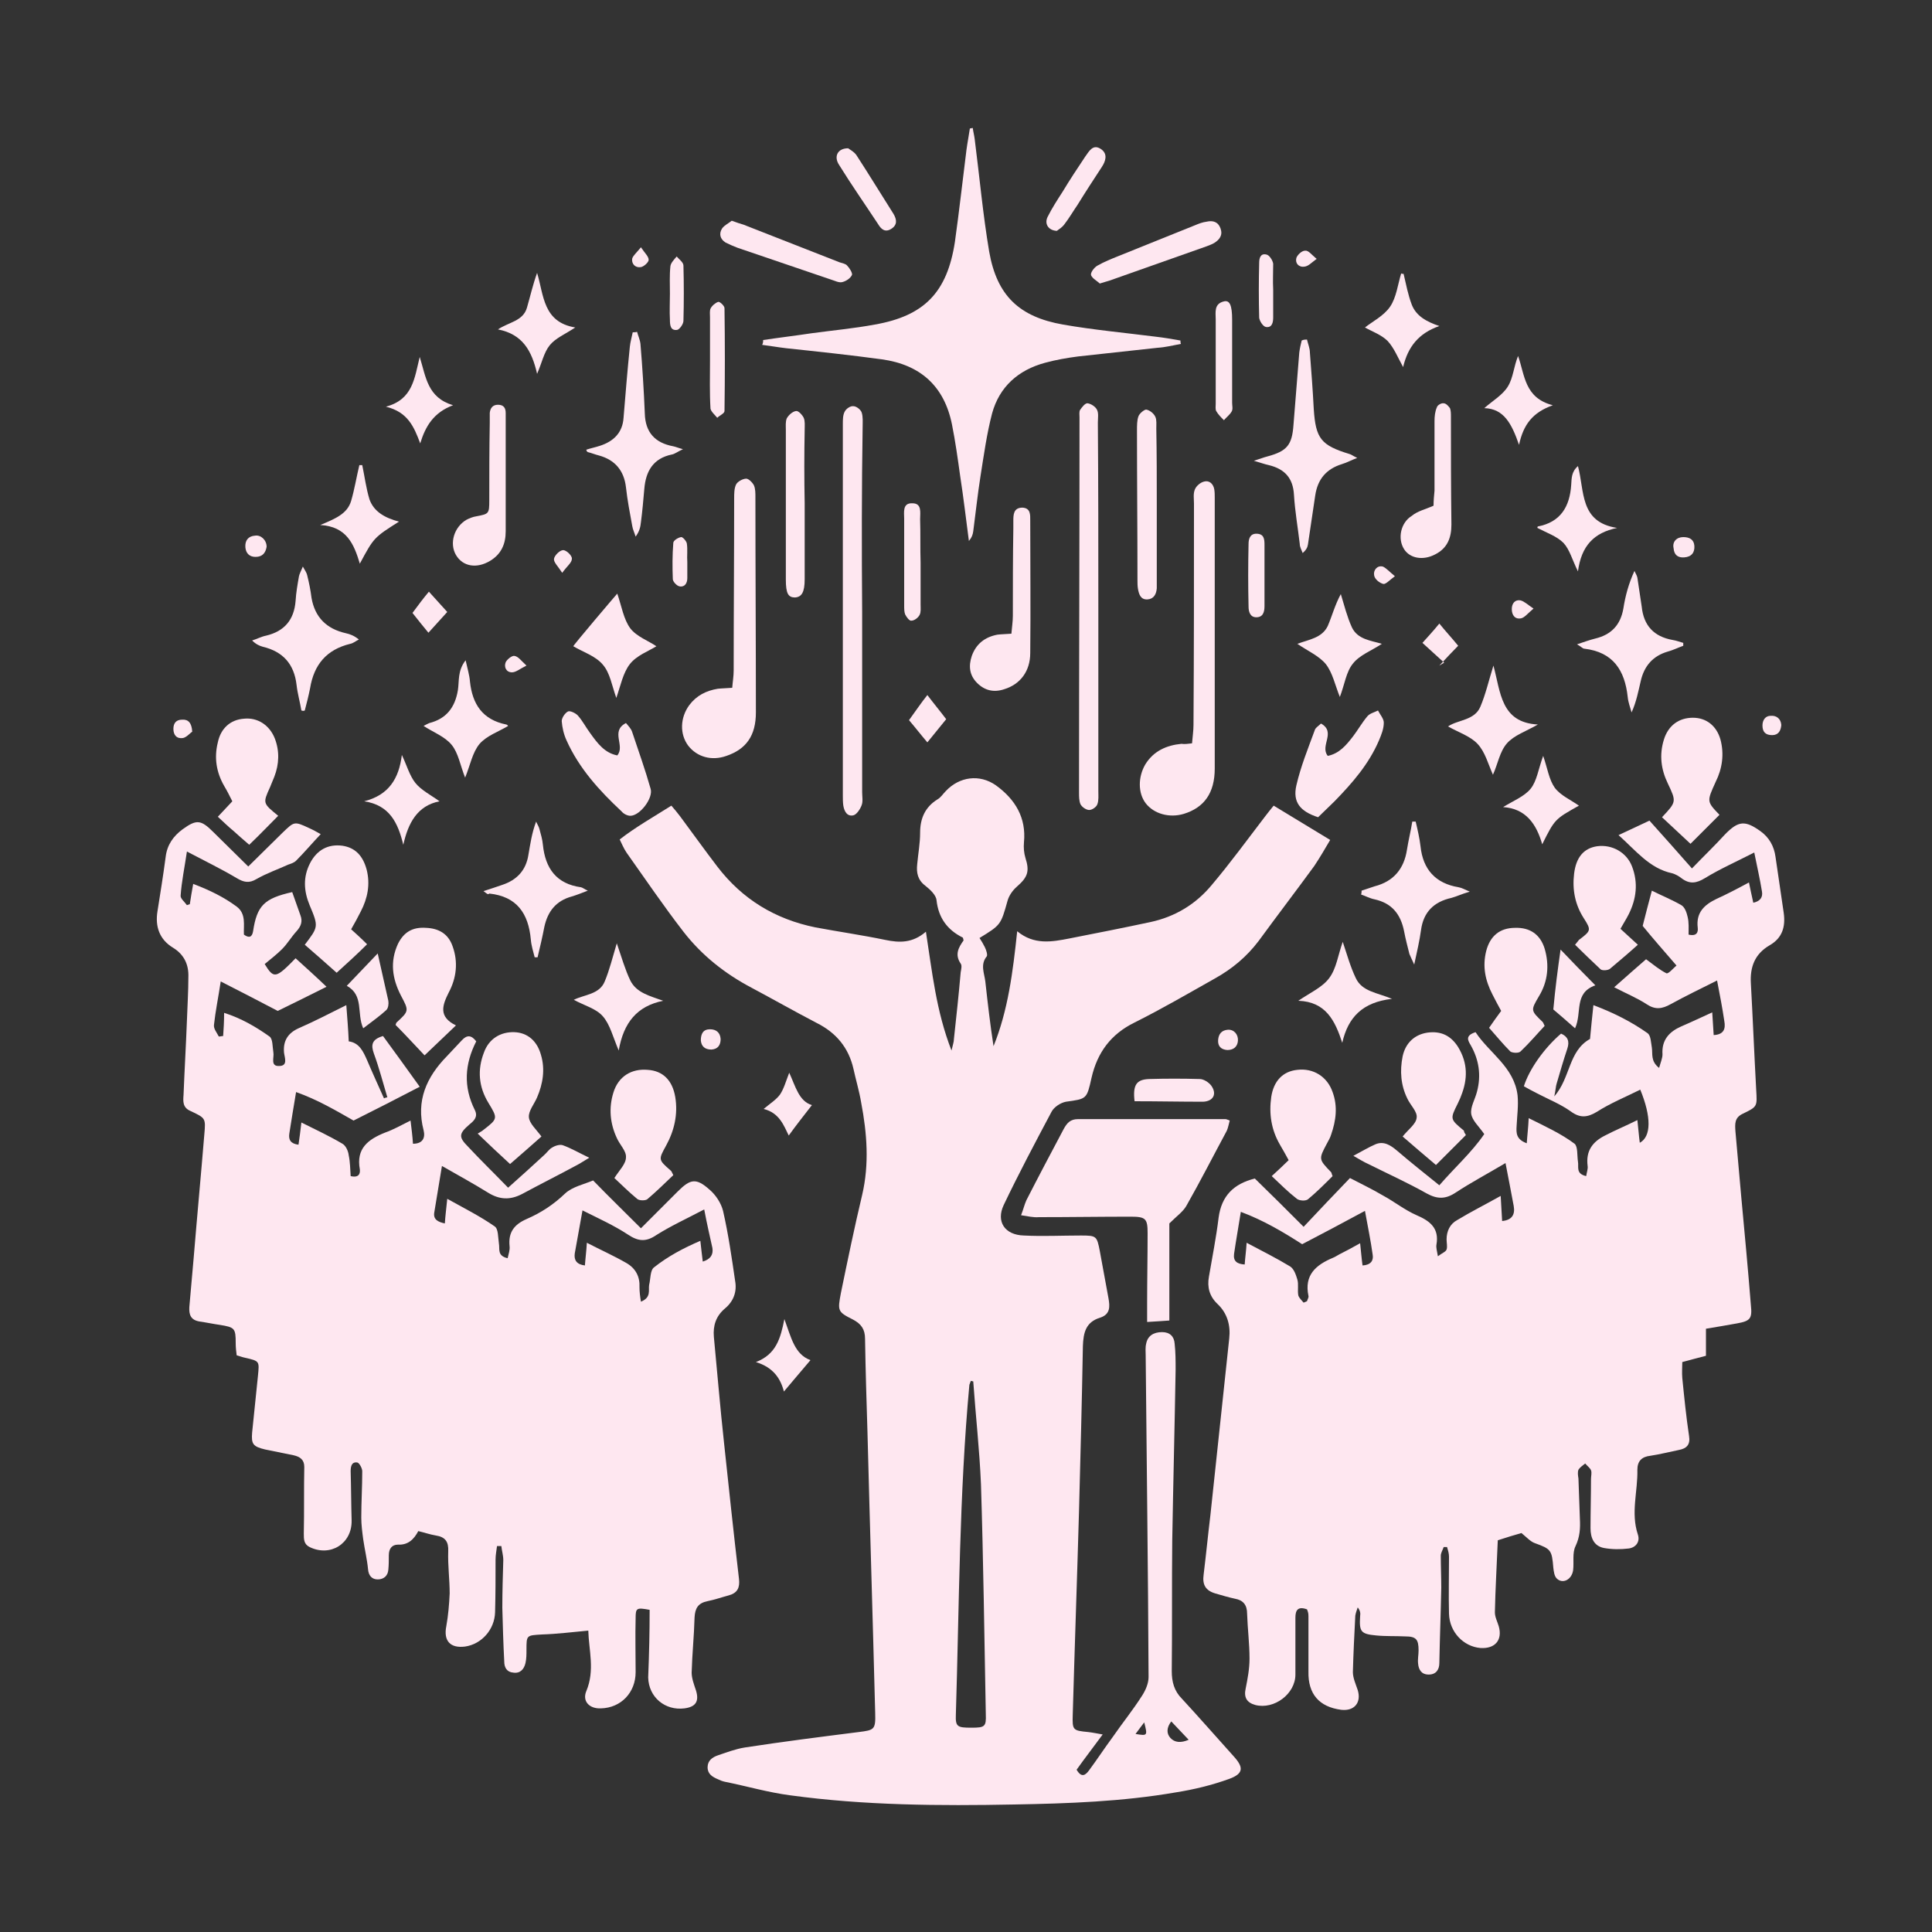 <?xml version="1.0" encoding="utf-8"?>
<!-- Generator: Adobe Illustrator 26.3.1, SVG Export Plug-In . SVG Version: 6.00 Build 0)  -->
<svg version="1.1" id="Calque_1" xmlns="http://www.w3.org/2000/svg" xmlns:xlink="http://www.w3.org/1999/xlink" x="0px" y="0px"
	 viewBox="0 0 400 400" style="enable-background:new 0 0 400 400;" xml:space="preserve">
<rect x="0" y="0" width="400" height="400" fill="#333333" stroke="none"/>
<style type="text/css">
	.st0{fill:#FEE7F0;}
</style>
<g>
	<path class="st0" d="M139,166.8c0.6,0.7,1.2,1.4,1.8,2.2c2.6,3.5,5.1,7,7.7,10.4c5.2,6.8,12,10.9,20.3,12.6
		c4.8,0.9,9.7,1.6,14.5,2.6c2.9,0.6,5.6,0.7,8.4-1.7c1.3,8.3,2.1,16.4,5.3,24.6c0.3-1.3,0.5-1.8,0.5-2.4c0.5-4.6,1-9.2,1.4-13.8
		c0.1-0.6,0.3-1.4,0-1.8c-1.3-1.9-0.4-3.4,0.6-4.8c-0.1-0.3-0.1-0.6-0.2-0.6c-3.2-1.6-5-4.1-5.4-7.7c-0.1-1.1-1.3-2.2-2.3-3
		c-1.6-1.2-1.9-2.7-1.7-4.5c0.2-2.2,0.6-4.3,0.6-6.5c0-2.9,1-5.3,3.6-6.9c0.7-0.4,1.1-1.1,1.7-1.7c2.8-3,7-3.6,10.4-1.2
		c4,2.9,6.3,6.7,5.8,11.8c-0.1,1.1,0,2.2,0.3,3.2c0.9,2.8,0.5,4-1.8,6c-0.8,0.7-1.6,1.8-1.9,2.9c-1.4,5-1.4,5-5.8,7.7
		c0.4,0.6,0.8,1.3,1.1,1.9c0.3,0.6,0.6,1.6,0.4,1.9c-1.4,1.7-0.5,3.5-0.3,5.2c0.5,4.5,1,8.9,1.7,13.4c3-7.4,4-15.3,4.9-23.8
		c3.5,2.9,7.2,2.2,10.8,1.5c5.6-1.1,11.2-2.2,16.8-3.4c5.1-1.1,9.4-3.7,12.7-7.7c3.8-4.5,7.3-9.3,10.9-14c0.7-0.9,1.3-1.7,1.9-2.4
		c4,2.4,7.7,4.7,11.7,7.1c-1,1.7-2.1,3.6-3.3,5.4c-3.8,5.2-7.7,10.3-11.5,15.5c-2.5,3.3-5.5,5.8-9.1,7.8c-5.5,3.1-11,6.3-16.6,9.1
		c-4.9,2.4-7.7,6.2-8.9,11.4c-1,4.5-1,4.4-5.3,5c-1.1,0.2-2.5,1.1-3,2.1c-3.4,6.4-6.8,12.8-9.9,19.3c-1.6,3.4,0.2,6.2,4.2,6.3
		c3.9,0.2,7.8,0,11.8,0c3.2,0,3.3,0.1,3.9,3.2c0.6,3.3,1.2,6.5,1.8,9.8c0.3,1.7,0.4,3.3-1.7,4c-3,0.9-3.5,3.1-3.6,5.9
		c-0.2,11.4-0.5,22.7-0.8,34.1c-0.4,14.1-0.9,28.1-1.3,42.2c-0.1,3.2,0,3.3,3.2,3.6c0.9,0.1,1.8,0.3,3,0.5c-1.9,2.6-3.7,4.9-5.4,7.3
		c1,1.7,1.8,1.2,2.6,0.1c1.7-2.3,3.2-4.6,4.9-6.9c2-2.9,4.2-5.6,6.1-8.6c0.7-1.1,1.3-2.5,1.3-3.8c-0.1-22.2-0.4-44.4-0.6-66.6
		c0-0.8-0.1-1.6,0.1-2.4c0.3-1.6,1.5-2.4,3.3-2.4c1.6,0,2.5,0.9,2.6,2.4c0.2,1.8,0.2,3.6,0.2,5.4c-0.2,11.8-0.5,23.5-0.7,35.3
		c-0.1,9,0,18.1-0.1,27.1c0,2.2,0.5,4.1,2.1,5.7c3.6,3.9,7.1,7.9,10.7,11.9c2.1,2.3,2.1,3.6-0.9,4.7c-3.6,1.3-7.3,2.2-11.1,2.8
		c-11,1.9-22.2,2.3-33.4,2.5c-15.5,0.3-31,0.2-46.4-1.9c-4.6-0.6-9-1.9-13.5-2.8c-0.5-0.1-1-0.3-1.4-0.5c-1.2-0.5-2.2-1.1-2.2-2.5
		c0-1.4,1-2.1,2.2-2.5c1.8-0.6,3.6-1.3,5.5-1.6c7.8-1.2,15.7-2.2,23.6-3.2c3.2-0.4,3.5-0.5,3.4-3.9c-0.5-19.4-1.1-38.8-1.6-58.2
		c-0.2-6.4-0.4-12.9-0.5-19.3c0-2-0.8-3.1-2.5-4c-3.2-1.6-3.2-1.8-2.5-5.5c1.4-6.8,2.8-13.6,4.4-20.3c1.5-6.4,1-12.8-0.2-19.1
		c-0.4-2.4-1.1-4.7-1.6-7c-1-4.4-3.6-7.5-7.6-9.5c-4.6-2.4-9-4.9-13.5-7.3c-5.5-2.9-10.3-6.7-14.1-11.6c-4.1-5.3-7.9-10.9-11.8-16.4
		c-0.6-0.9-1-1.9-1.4-2.7C131.5,171.3,135.2,169.2,139,166.8z M201.5,286c-0.2,0-0.3-0.1-0.5-0.1c-0.1,0.3-0.2,0.5-0.3,0.8
		c-2.1,22.7-2.1,45.6-2.8,68.3c-0.1,2.5,0.3,2.7,3.2,2.7c2.8,0,3.1-0.2,3-2.8c-0.3-15.9-0.5-31.7-1-47.6
		C202.8,300.2,202,293.1,201.5,286z M242.5,356.4c-1,1.3-1,2.5-0.2,3.4c0.9,1,2.2,1.1,3.8,0.4C244.8,358.8,243.7,357.7,242.5,356.4z
		 M236.9,356.6c-0.7,0.9-1.2,1.6-1.8,2.4C237.6,359.4,237.6,359.4,236.9,356.6z"/>
	<path class="st0" d="M134.5,333.3c-2.7-0.5-2.9-0.4-2.9,1.7c-0.1,3.7,0,7.4,0,11.2c0,4.2-3,7.4-7.2,7.5c-2.4,0.1-3.9-1.5-3-3.6
		c1.8-4.3,0.5-8.5,0.4-12.5c-3.3,0.3-6.4,0.7-9.6,0.8c-3.2,0.2-3.2,0.1-3.2,3.2c0,0.9,0,1.8-0.2,2.7c-0.3,1.3-1.1,2.2-2.5,2
		c-1.4-0.1-1.9-1.1-1.9-2.3c-0.2-3.7-0.3-7.4-0.4-11.1c0-3.3,0.1-6.6,0.2-9.9c0-1-0.3-1.9-0.4-2.9c-0.3,0-0.6,0-0.9,0
		c-0.1,0.9-0.3,1.8-0.3,2.8c0,3.6,0,7.2-0.1,10.9c-0.1,3.6-2.8,6.6-6.2,7.1c-3.1,0.4-4.5-1.2-3.9-4.2c0.4-2.2,0.6-4.6,0.7-6.8
		c0-2.9-0.4-5.8-0.3-8.7c0.1-2-0.6-3-2.6-3.3c-1.2-0.2-2.3-0.6-3.6-0.9c-0.9,1.7-2.1,2.9-4.2,2.8c-1.3,0-1.9,0.9-1.9,2.2
		c0,1,0,2-0.1,3c-0.1,1.3-1,2-2.2,2c-1.2,0-1.9-0.8-2-2.1c-0.2-2.1-0.7-4.1-1-6.2c-0.2-1.5-0.4-3-0.4-4.5c0-3.2,0.2-6.4,0.2-9.6
		c0-0.6-0.6-1.7-1-1.8c-1.2-0.2-1.4,0.8-1.4,1.8c0.1,3.4,0.1,6.8,0.2,10.2c0.1,4.8-4.4,7.6-8.7,5.5c-1.2-0.6-1.2-1.6-1.2-2.8
		c0.1-4.6,0-9.2,0.1-13.8c0-1.5-0.9-2.1-2.2-2.4c-2-0.4-3.9-0.8-5.9-1.2c-2.5-0.6-2.9-1.1-2.7-3.5c0.4-3.9,0.8-7.8,1.2-11.7
		c0.3-3.1,0.4-3.1-2.7-3.8c-0.5-0.1-1-0.3-1.7-0.5c-0.1-0.8-0.2-1.6-0.2-2.5c0-3.1-0.2-3.3-3.3-3.8c-1.4-0.2-2.8-0.5-4.2-0.7
		c-1.8-0.3-2.2-1.4-2.1-3c0.3-3.4,0.6-6.8,0.9-10.2c0.7-8.5,1.5-17,2.2-25.5c0.3-3.4,0.3-3.4-2.9-4.9c-1.6-0.7-1.5-2-1.4-3.3
		c0.2-5.1,0.5-10.2,0.7-15.4c0.1-3,0.3-6,0.3-9c0.1-2.6-0.9-4.7-3.2-6.1c-2.8-1.7-3.7-4.4-3.2-7.5c0.6-3.8,1.2-7.5,1.7-11.3
		c0.3-2.5,1.6-4.3,3.5-5.7c2.9-2.1,3.8-2,6.4,0.6c2.3,2.3,4.7,4.6,7.2,7.1c2.4-2.4,4.8-4.7,7.1-7c2.4-2.3,2.4-2.4,5.4-1
		c0.9,0.4,1.8,0.9,2.5,1.3c-1.8,1.9-3.4,3.8-5.1,5.5c-0.4,0.4-1,0.6-1.6,0.8c-2.2,1-4.5,1.8-6.6,3c-1.5,0.9-2.6,0.7-4.1-0.2
		c-3.2-1.9-6.5-3.5-10.3-5.5c-0.5,3.4-1.1,6.2-1.3,9.1c-0.1,0.6,0.8,1.3,1.3,2c0.2-0.1,0.4-0.1,0.6-0.2c0.2-1.3,0.4-2.6,0.7-4.2
		c3.4,1.3,6.3,2.7,9,4.7c2,1.5,1.4,3.8,1.5,5.8c1.1,0.8,1.7,0.5,1.9-0.7c0.8-5.3,2.3-6.8,8.1-8.1c0.6,1.6,1.1,3.2,1.7,4.8
		c0.5,1.3,0.1,2.3-0.8,3.3c-1.1,1.2-1.9,2.6-3,3.7c-1.1,1.1-2.4,2.1-3.6,3.1c1.9,3.1,2.3,3,6.4-1.2c2.1,1.9,4.1,3.7,6.4,5.9
		c-3.4,1.7-6.6,3.3-10.1,5c-3.6-1.9-7.5-3.9-11.8-6.1c-0.5,3.3-1.1,6.2-1.4,9c-0.1,0.8,0.6,1.6,1,2.4c0.3,0,0.6-0.1,0.9-0.1
		c0.1-1.5,0.2-3,0.2-4.8c3.5,1.1,6.6,2.9,9.4,4.9c0.7,0.5,0.6,2.1,0.8,3.3c0.2,1-0.7,2.9,1.2,2.8c1.9,0,1.1-1.8,1-2.8
		c-0.2-2.4,0.8-4,3-5c3.2-1.4,6.3-3,9.9-4.8c0.2,2.7,0.4,5,0.5,7.5c2.2,0.3,3,2.1,3.8,3.9c1.1,2.6,2.3,5.2,3.5,7.9
		c0.2-0.1,0.5-0.2,0.7-0.2c-0.9-3-1.7-6.1-2.8-9.1c-0.6-1.7-0.5-2.9,1.9-3.6c2.4,3.3,4.9,6.7,7.6,10.5c-4.8,2.5-9.1,4.7-13.7,7
		c-3.7-2.1-7.4-4.3-11.9-5.9c-0.5,3.1-1,5.9-1.4,8.6c-0.2,1.3,0.3,2.1,1.9,2.3c0.2-1.4,0.4-2.8,0.6-4.6c3,1.5,5.8,2.8,8.5,4.4
		c0.7,0.4,1.2,1.5,1.3,2.4c0.3,1.4,0.3,2.9,0.4,4.3c1.7,0.4,2-0.5,1.9-1.4c-0.8-4.3,1.7-6.2,5.2-7.6c1.7-0.6,3.3-1.5,5.3-2.5
		c0.2,1.7,0.4,3.2,0.5,4.8c2,0,2.6-1.2,2.2-2.8c-1.6-6.1,0.6-11,4.8-15.3c1-1.1,2.1-2.2,3.1-3.3c1.1-1.2,2-1.1,3,0.2
		c-2.4,4.7-2.7,9.4-0.3,14.2c0.7,1.4-0.1,2.2-1.1,3c-2.2,1.9-2.3,2.6-0.3,4.6c2.6,2.8,5.3,5.4,8.3,8.5c2.6-2.3,5-4.5,7.4-6.7
		c0.6-0.5,1.1-1.3,1.7-1.6c0.6-0.4,1.6-0.7,2.2-0.5c1.7,0.6,3.4,1.6,5.5,2.6c-1.2,0.7-1.9,1.2-2.7,1.6c-3.7,2-7.5,3.9-11.2,5.9
		c-2.5,1.3-4.7,1.2-7.1-0.3c-2.9-1.8-6-3.5-9.5-5.5c-0.6,3.6-1.1,6.7-1.6,9.7c-0.2,1.4,0.8,1.9,2.2,2.2c0.1-1.6,0.3-3.1,0.5-5.1
		c3.4,1.9,6.8,3.6,9.8,5.7c0.8,0.5,0.7,2.3,0.9,3.6c0.2,1.1-0.4,2.5,1.8,3c0.2-0.9,0.5-1.7,0.4-2.5c-0.3-2.9,1-4.5,3.5-5.6
		c3-1.3,5.6-3,8-5.3c1.5-1.4,3.9-1.9,5.8-2.7c3.4,3.5,6.6,6.6,9.9,9.9c2.7-2.7,5.1-5.1,7.6-7.6c2.6-2.6,3.8-2.9,6.6-0.4
		c1.3,1.1,2.4,2.8,2.8,4.4c1.1,4.8,1.8,9.7,2.5,14.5c0.4,2.2-0.3,4.2-2.1,5.7c-1.9,1.6-2.5,3.6-2.3,5.9c0.7,7.3,1.3,14.6,2.1,21.9
		c1,9.4,2,18.8,3.1,28.2c0.2,1.8-0.3,2.9-2.1,3.4c-1.5,0.4-2.9,0.9-4.4,1.2c-2,0.4-2.6,1.5-2.7,3.4c-0.1,3.8-0.5,7.6-0.6,11.4
		c0,1.2,0.5,2.5,0.9,3.7c0.7,2.3-0.1,3.4-2.4,3.7c-4,0.5-7.4-2.3-7.5-6.4C134.4,342.3,134.5,337.9,134.5,333.3z M145.8,250.4
		c-3.6,1.9-6.9,3.4-9.9,5.3c-2.2,1.5-3.8,1.3-5.9-0.1c-2.9-1.9-6-3.3-9.4-5c-0.6,3.3-1.1,6.1-1.6,8.9c-0.2,1.4,0.4,2.3,2.1,2.5
		c0.1-1.5,0.3-2.9,0.4-4.7c2.9,1.5,5.6,2.7,8.2,4.2c1.9,1.1,2.8,2.8,2.7,5c0,0.9,0.1,1.8,0.3,3c2.2-0.9,1.5-2.4,1.7-3.5
		c0.3-1.2,0.2-3,1-3.6c2.9-2.3,6.1-4,9.6-5.5c0.2,1.6,0.3,2.9,0.5,4.3c1.6-0.5,2.2-1.4,2-2.8C147,256.1,146.4,253.6,145.8,250.4z"/>
	<path class="st0" d="M270.6,333.2c-1.9-0.7-2.4,0.2-2.4,1.7c0,3.9,0,7.8,0,11.8c0,4-4.4,7.3-8.3,6.3c-1.8-0.5-2.4-1.6-2-3.4
		c0.4-2,0.8-4.1,0.8-6.2c0-3.1-0.4-6.2-0.5-9.3c0-1.8-0.8-2.8-2.5-3.1c-1.4-0.3-2.7-0.7-4.1-1.1c-2-0.6-2.7-1.8-2.4-3.9
		c0.5-4.1,0.9-8.2,1.4-12.3c1.3-12.2,2.6-24.4,3.9-36.6c0.3-2.7-0.4-5.2-2.4-7.1c-1.7-1.6-2.2-3.5-1.8-5.7c0.7-4.1,1.5-8.1,2-12.2
		c0.6-4.5,3.1-7,7.5-8.1c3.3,3.2,6.6,6.5,10.1,10c3.3-3.5,6.3-6.7,9.6-10.1c2.3,1.2,4.6,2.3,6.8,3.6c2.4,1.3,4.5,3,7,4.1
		c2.8,1.2,4.7,2.7,4.1,6.1c-0.1,0.6,0.1,1.2,0.3,2.4c0.9-0.7,1.6-0.9,1.8-1.4c0.2-0.6,0-1.4,0-2.1c0-1.7,0.7-3.2,2.2-4
		c2.8-1.7,5.8-3.2,9-5c0.1,1.9,0.2,3.5,0.3,5.2c2.1-0.2,2.7-1.4,2.4-3.1c-0.5-2.8-1.1-5.7-1.7-8.9c-3.7,2.2-7.1,4-10.3,6.1
		c-2.1,1.4-3.8,1.4-6,0.2c-3.9-2.2-8.1-4.1-12.1-6.1c-0.9-0.4-1.7-0.9-3.1-1.7c1.9-1,3.2-1.8,4.6-2.4c1.7-0.7,3.1,0.2,4.4,1.3
		c2.8,2.4,5.7,4.7,8.8,7.2c3.2-3.7,6.7-6.8,9.3-10.6c-1.1-1.6-2.5-2.8-2.7-4.2c-0.2-1.4,0.8-3,1.2-4.6c0.9-3.4,0.4-6.6-1.3-9.6
		c-0.6-1-1.2-2,1-2.7c2.8,4.3,8,7.2,8.7,13.1c0.2,2.1-0.1,4.2-0.2,6.3c-0.1,1.5-0.1,2.8,2.1,3.6c0.1-1.6,0.3-3.1,0.4-5.2
		c3.4,1.7,6.7,3.2,9.5,5.3c0.7,0.6,0.5,2.4,0.7,3.7c0.2,1.1-0.5,2.5,1.7,3c0.1-0.7,0.4-1.5,0.3-2.1c-0.4-3.1,1-5,3.6-6.3
		c2.1-1.1,4.3-2,6.7-3.2c0.2,1.7,0.3,3.2,0.5,4.7c2.4-1.3,2.4-5.4,0.1-11c-3,1.5-6.2,2.8-9,4.6c-2,1.2-3.5,1.3-5.4-0.1
		c-2.1-1.5-4.6-2.5-6.9-3.7c-1-0.5-1.9-1-2.8-1.5c1.1-3.5,4.2-7.9,7.7-10.9c1.4,0.6,1.8,1.6,1.3,3.1c-0.8,2.4-1.5,4.8-2.2,7.2
		c-0.2,0.6-0.2,1.3-0.5,2.7c3.4-3.9,2.9-9.4,7.4-11.9c0.2-2.1,0.4-4.3,0.7-7c4.2,1.6,7.8,3.4,11.2,5.8c0.7,0.5,0.7,1.9,0.9,3
		c0.2,1.3-0.3,2.8,1.5,4.2c0.3-1.1,0.7-2,0.7-2.8c-0.2-3,1.4-4.7,3.9-5.8c2.1-0.9,4.2-1.9,6.4-2.9c0.1,1.7,0.2,3.1,0.3,4.7
		c2.1-0.1,2.5-1.3,2.2-2.9c-0.4-2.7-0.9-5.3-1.5-8.4c-3.4,1.7-6.5,3.2-9.6,4.9c-1.8,1-3.2,1.2-5,0c-2-1.3-4.2-2.2-6.7-3.5
		c2.4-2.1,4.5-4,6.6-5.8c1.5,1.1,2.8,2.2,4.2,2.9c0.4,0.2,1.4-1,2.1-1.6c-2.5-2.9-4.8-5.5-7-8.2c0.6-2.4,1.2-4.7,1.9-7.3
		c2.2,1.1,4.2,1.9,6.1,3c0.7,0.4,1.1,1.5,1.3,2.4c0.3,1.2,0.2,2.5,0.2,3.7c1.7,0.4,2-0.5,1.9-1.4c-0.4-3.2,1.4-4.8,3.9-6
		c2.2-1,4.3-2.1,6.7-3.4c0.3,1.5,0.6,2.8,0.9,4.2c1.4-0.3,2-1.1,1.8-2.3c-0.4-2.5-1-5.1-1.6-8.1c-3.7,1.9-7.1,3.4-10.2,5.3
		c-1.8,1.1-3.2,1.3-4.9,0c-0.5-0.4-1.2-0.8-1.9-1c-4.7-1-7.5-4.7-11.1-7.9c2.1-1,3.9-1.8,6.4-3c2.9,3.2,5.7,6.4,8.8,9.9
		c2.5-2.6,4.7-4.7,6.8-7c2.8-2.9,4.2-3,7.4-0.7c1.8,1.3,2.8,3.1,3.1,5.3c0.6,3.9,1.1,7.7,1.7,11.6c0.4,2.9-0.3,5.2-2.9,6.7
		c-3.1,1.8-4.1,4.5-3.9,7.9c0.4,7.3,0.7,14.7,1.1,22c0.2,3.5,0.3,3.5-2.8,5c-1.7,0.8-1.6,2.1-1.5,3.6c0.4,4.5,0.8,9,1.2,13.5
		c0.7,7.5,1.4,15,2,22.5c0.3,2.8-0.1,3.3-2.9,3.8c-2.1,0.4-4.1,0.7-6.4,1.1c0,1.9,0,3.6,0,5.6c-1.6,0.4-3,0.8-4.9,1.3
		c0,1-0.1,2.2,0,3.3c0.4,4,0.8,8,1.4,12c0.3,1.8-0.5,2.6-2.1,2.9c-2,0.4-3.9,0.9-5.9,1.2c-1.8,0.2-2.7,1.1-2.7,2.9
		c0.1,4.5-1.4,8.9,0.1,13.4c0.5,1.5-0.4,2.7-1.9,2.9c-1.7,0.2-3.4,0.2-5.1-0.1c-2.1-0.4-2.8-2.1-2.8-4.1c0-3.4,0.1-6.8,0.1-10.2
		c0-0.6,0.2-1.3,0-1.8c-0.2-0.5-0.8-0.9-1.2-1.4c-0.5,0.4-1.1,0.8-1.4,1.3c-0.2,0.5-0.1,1.2,0,1.8c0.1,2.8,0.2,5.6,0.3,8.4
		c0.1,1.9,0,3.7-0.9,5.6c-0.7,1.4-0.3,3.3-0.5,5c-0.3,2-2.2,2.9-3.4,1.7c-0.5-0.5-0.6-1.4-0.7-2.2c-0.3-3.7-0.5-3.9-3.8-5.1
		c-0.9-0.3-1.7-1.2-2.8-2.1c-1.4,0.4-3.1,0.9-4.9,1.5c-0.2,5.1-0.5,10-0.6,14.9c0,1,0.5,1.9,0.8,2.9c0.8,2.8-0.7,4.7-3.8,4.5
		c-3.5-0.3-6.4-3.3-6.5-7.1c-0.1-3.9,0-7.8,0-11.8c0-0.7-0.2-1.3-0.4-2c-0.2,0-0.5,0-0.7,0c-0.2,0.6-0.6,1.2-0.6,1.8
		c0,2.2,0.1,4.4,0.1,6.6c-0.1,5.2-0.3,10.4-0.4,15.6c0,1.4-0.7,2.4-2.2,2.4c-1.5,0-2.1-1-2.2-2.3c-0.1-0.9,0.1-1.8,0.1-2.7
		c0-2.3-0.5-2.9-2.8-2.9c-2-0.1-4,0-6-0.2c-3.2-0.3-3.5-0.8-3.3-4c0.1-0.6,0-1.2-0.5-1.8c-0.2,0.6-0.4,1.1-0.5,1.7
		c-0.2,3.9-0.4,7.8-0.5,11.7c0,1.2,0.6,2.5,1,3.7c0.8,2.6-0.7,4.4-3.4,4.1c-4.6-0.6-6.9-3.3-6.8-7.9c0-3.8,0-7.6,0-11.5
		C270.9,334,270.8,333.7,270.6,333.2z M269.9,269.7c0.2-0.1,0.5-0.2,0.7-0.3c0.1-0.4,0.4-0.8,0.3-1.1c-0.9-4.3,1.5-6.4,5.1-7.9
		c0.5-0.2,0.9-0.5,1.3-0.7c1.4-0.7,2.7-1.4,4.3-2.3c0.2,1.8,0.3,3.2,0.5,4.6c1.7-0.1,2.3-1,2.1-2.2c-0.4-2.9-1-5.8-1.6-9.1
		c-4.6,2.5-8.8,4.7-13,6.9c-3.9-2.5-7.9-4.9-12.7-6.7c-0.5,3.2-1,5.9-1.4,8.7c-0.2,1.5,0.6,2.1,2.2,2.2c0.1-1.5,0.3-2.8,0.4-4.5
		c3.2,1.7,6.2,3.2,9,4.9c0.8,0.5,1.2,1.7,1.5,2.7c0.3,1,0,2.2,0.2,3.3C269,268.8,269.5,269.2,269.9,269.7z"/>
	<path class="st0" d="M158,70.4c3.3-0.5,6.7-0.9,10-1.4c4.4-0.6,8.8-1,13.1-1.8c10.3-1.8,15-6.7,16.6-17.1
		c0.9-6.4,1.6-12.8,2.4-19.1c0.2-1.5,0.5-3,0.7-4.4c0.2,0,0.4-0.1,0.6-0.1c0.1,0.8,0.3,1.5,0.4,2.3c1,7.8,1.7,15.6,3,23.3
		c1.6,9.1,6.2,13.5,15.3,15.1c6.3,1.1,12.8,1.7,19.1,2.5c1.8,0.2,3.5,0.5,5.2,0.8c0,0.2,0,0.5,0.1,0.7c-1.6,0.3-3.2,0.7-4.8,0.8
		c-5.5,0.6-11,1.2-16.5,1.8c-2.3,0.3-4.6,0.7-6.8,1.3c-5.6,1.5-9.5,5-11,10.5c-1.1,4.2-1.7,8.6-2.4,13c-0.6,3.8-1,7.6-1.5,11.4
		c-0.1,0.7-0.3,1.3-0.9,2c-0.6-4.5-1.1-8.9-1.8-13.4c-0.5-3.6-1-7.2-1.7-10.7c-1.6-8-6.6-12.4-14.5-13.5c-6.6-0.9-13.2-1.6-19.8-2.3
		c-1.7-0.2-3.4-0.5-5-0.7C158,71,158,70.7,158,70.4z"/>
	<path class="st0" d="M211.4,251.6c0.5-1.3,0.7-2.2,1.1-3.1c2.5-4.9,5.1-9.8,7.7-14.7c0.7-1.3,1.4-2.1,3-2.1c10.2,0,20.3,0,30.5,0
		c0.2,0,0.4,0.1,0.9,0.3c-0.2,0.7-0.3,1.4-0.6,2.1c-2.8,5.2-5.5,10.5-8.4,15.6c-0.7,1.2-2,2.1-3.5,3.6c0,6.1,0,12.9,0,20.1
		c-1.5,0.1-2.8,0.2-4.6,0.3c0-1.6,0-2.7,0-3.9c0-4.8,0.1-9.6,0.1-14.5c0-3-0.4-3.4-3.5-3.4c-6.3,0-12.7,0.1-19,0.1
		C213.9,252.1,212.8,251.8,211.4,251.6z"/>
	<path class="st0" d="M246.8,153.9c0.1-1.3,0.3-2.6,0.3-3.8c0.1-15.3,0.1-30.5,0.1-45.8c0-1-0.2-2.1,0.2-3c0.3-0.7,1.1-1.4,1.9-1.6
		c1.1-0.3,1.9,0.5,2.1,1.6c0.1,0.6,0.1,1.2,0.1,1.8c0,18.7,0,37.3,0,56c0,5.1-2.2,8.1-6.4,9.4c-3,0.9-6.2,0-7.9-2.2
		c-1.6-2.1-1.6-5.4-0.1-8c1.7-2.8,4.4-4,7.5-4.3C245.3,154.1,245.9,154,246.8,153.9z"/>
	<path class="st0" d="M151.6,142.4c0.1-1.3,0.3-2.4,0.3-3.6c0-11.9,0.1-23.7,0.1-35.6c0-1,0-2.1,0.4-2.9c0.3-0.6,1.4-1.2,2.1-1.2
		c0.5,0,1.3,0.8,1.6,1.4c0.3,0.7,0.3,1.6,0.3,2.4c0,14.9,0.1,29.7,0.1,44.6c0,4.8-2,7.6-6.1,9c-3.1,1.1-6.1,0.2-7.9-2.1
		c-1.8-2.4-1.7-5.8,0.2-8.4c1.5-2,3.5-3,5.9-3.4C149.5,142.5,150.4,142.5,151.6,142.4z"/>
	<path class="st0" d="M178.5,126.6c0,12.5,0,24.9,0,37.4c0,0.9,0.2,1.9-0.1,2.7c-0.3,0.8-1,1.9-1.7,2.1c-1.3,0.3-1.9-0.8-2.1-2
		c-0.1-0.7-0.1-1.4-0.1-2.1c0-25.6,0-51.3,0-76.9c0-0.9,0-1.9,0.4-2.6c0.3-0.6,1.2-1.2,1.8-1.1c0.6,0,1.5,0.7,1.7,1.3
		c0.3,0.9,0.2,2,0.2,3C178.4,101,178.4,113.8,178.5,126.6C178.4,126.6,178.4,126.6,178.5,126.6z"/>
	<path class="st0" d="M227.4,125.6c0,12.7,0,25.5,0,38.2c0,0.9,0.1,1.9-0.2,2.7c-0.2,0.6-1.1,1.2-1.7,1.2c-0.6,0-1.5-0.6-1.8-1.2
		c-0.3-0.7-0.3-1.6-0.3-2.4c0-25.9,0.1-51.8,0.1-77.7c0-0.5-0.1-1.1,0.1-1.5c0.4-0.6,1.1-1.5,1.6-1.4c0.7,0.1,1.6,0.7,1.9,1.3
		c0.4,0.7,0.2,1.8,0.2,2.7C227.4,100.3,227.4,113,227.4,125.6z"/>
	<path class="st0" d="M275.9,243.5c-1.6,1.6-3.3,3.3-5.1,4.8c-0.5,0.4-1.8,0.3-2.3-0.1c-1.8-1.4-3.4-3-5.2-4.7
		c1.4-1.3,2.4-2.2,3.5-3.3c-0.6-1.1-1.2-2.2-1.8-3.2c-1.8-3.1-2.3-6.4-1.8-9.9c0.5-3.3,2.4-5.3,5.4-5.6c3.3-0.4,6.2,1.4,7.3,4.6
		c1.1,3,0.7,5.9-0.3,8.8c-0.2,0.7-0.6,1.3-0.9,1.9c-1.7,3.2-1.7,3.2,0.9,5.9C275.7,242.8,275.7,243.1,275.9,243.5z"/>
	<path class="st0" d="M139.4,243.3c-1.8,1.7-3.5,3.4-5.4,5c-0.4,0.3-1.7,0.3-2.1-0.1c-1.7-1.4-3.2-2.9-4.7-4.3
		c1-1.6,2.4-2.9,2.4-4.3c0.1-1.3-1.3-2.6-1.9-4c-1.4-3-1.7-6.2-0.7-9.4c1-3.3,3.7-5,7.1-4.7c3.1,0.2,5.1,2.1,5.7,5.6
		c0.6,3.6-0.2,7-1.9,10.1c-1.6,2.9-1.6,2.9,0.9,5.1C139,242.4,139.1,242.7,139.4,243.3z"/>
	<path class="st0" d="M303.5,235c-2,2-4,4-6.2,6.2c-2.5-2.1-4.7-4-6.9-5.9c1.2-1.5,2.8-2.6,2.9-3.9c0.2-1.2-1.3-2.6-1.9-3.9
		c-1.4-2.8-1.6-5.8-1-8.8c0.6-2.8,2.5-4.5,5.1-4.9c2.8-0.4,4.9,0.6,6.4,3c2,3.3,2,6.6,0.6,10.1c-0.2,0.6-0.5,1.1-0.7,1.6
		c-1.6,3.2-1.6,3.2,1.3,5.6C303.1,234.4,303.2,234.5,303.5,235z"/>
	<path class="st0" d="M112.1,235.3c-2,1.8-4.1,3.6-6.5,5.7c-2.3-2.1-4.3-4-6.7-6.3c0.6-0.4,0.9-0.5,1.1-0.7c3.1-2.4,3.1-2.4,1.1-5.7
		c-2-3.3-2.3-6.8-0.9-10.4c1-2.8,3.4-4.3,6.3-4.2c2.7,0.1,4.7,1.8,5.5,4.7c0.9,3,0.4,6-0.8,8.8c-0.6,1.4-1.8,2.8-1.7,4.1
		C109.6,232.6,111,233.8,112.1,235.3z"/>
	<path class="st0" d="M94.4,212.3c-2.3,2.2-4.3,4.1-6.5,6.2c-2.1-2.2-4-4.3-6-6.3c0.1-0.2,0.1-0.4,0.2-0.5c2.6-2.4,2.6-2.4,0.9-5.6
		c-1.8-3.5-2.3-7-0.6-10.7c1.2-2.4,3-3.5,5.8-3.3c2.6,0.1,4.6,1.2,5.5,3.8c1.2,3.3,0.8,6.6-0.8,9.6
		C91.6,208.1,90.7,210.5,94.4,212.3z"/>
	<path class="st0" d="M69.7,201.4c-2.6-2.3-4.6-4.1-6.6-5.8c2.8-3.7,2.9-3.7,1-8.2c-1.2-2.9-1.4-5.8,0.1-8.7c1.4-2.7,3.7-4,6.7-3.6
		c2.6,0.4,4.2,2,5,4.9c0.8,3.1,0.2,6-1.2,8.7c-0.6,1.2-1.2,2.3-2,3.7c1,0.9,2,1.8,3.3,3.1C74,197.5,71.9,199.4,69.7,201.4z"/>
	<path class="st0" d="M308.3,212.8c0.9-1.3,1.6-2.3,2.5-3.5c-0.6-1.1-1.2-2.2-1.8-3.4c-1.5-2.9-2.1-5.8-1.3-9c0.8-3.1,2.8-4.8,6-4.8
		c3.1-0.1,5.2,1.4,6.1,4.3c1,3.4,0.7,6.8-1.2,9.9c-1.7,2.9-1.7,2.9,0.8,5.3c0.1,0.1,0.2,0.4,0.4,0.8c-1.6,1.7-3.2,3.6-5,5.3
		c-0.4,0.4-1.7,0.3-2.1,0C311.2,216.2,309.8,214.5,308.3,212.8z"/>
	<path class="st0" d="M326.1,195.6c0.6-0.7,0.7-0.9,0.8-1c2.5-1.9,2.6-2,1-4.5c-1.8-2.8-2.4-5.9-2-9.2c0.4-3.4,2-5.3,4.8-5.7
		c3.1-0.4,6.1,1.3,7.2,4.2c1.3,3.4,0.9,6.7-0.7,9.9c-0.5,1-1.1,1.9-1.7,3c1.2,1.1,2.3,2.1,3.6,3.3c-2,1.8-3.9,3.4-5.8,5
		c-0.4,0.3-1.5,0.4-1.9,0.1C329.5,198.9,327.8,197.3,326.1,195.6z"/>
	<path class="st0" d="M356,168.7c-1.9,1.9-3.8,3.8-6,6c-1.9-1.8-3.9-3.6-5.9-5.5c3-3.2,3-3.2,1.2-7c-1.4-2.9-1.8-5.9-0.8-9.1
		c0.9-2.9,3.1-4.5,6-4.5c2.8,0,4.9,1.7,5.7,4.5c0.8,3,0.4,6-1,8.8C353.4,165.9,353.3,165.9,356,168.7z"/>
	<path class="st0" d="M45.1,169.1c1.1-1.2,2-2.1,3-3.2c-0.6-1.2-1.1-2.2-1.7-3.2c-1.6-2.8-2.1-5.8-1.3-9c0.6-2.9,2.6-4.7,5.4-4.9
		c2.8-0.3,5.3,1.3,6.4,4.1c1,2.6,0.9,5.3-0.1,7.9c-0.3,0.7-0.6,1.5-0.9,2.2c-1.5,3.3-1.5,3.3,1.7,5.9c-1.9,1.9-3.8,3.9-6,6
		c-1.3-1.1-2.3-2-3.3-2.9C47.2,171.1,46.3,170.2,45.1,169.1z"/>
	<path class="st0" d="M270.6,70.3c0.2,0.9,0.6,1.8,0.6,2.7c0.3,3.9,0.6,7.8,0.8,11.7c0.4,6.1,1.5,7.5,7.4,9.3
		c0.4,0.1,0.7,0.4,1.6,0.8c-1.3,0.5-2.2,1-3.2,1.3c-3.2,1-5,3.1-5.5,6.5c-0.5,3.4-1,6.8-1.5,10.1c-0.1,0.6-0.3,1.1-1.1,1.8
		c-0.2-0.6-0.6-1.2-0.6-1.9c-0.4-3.4-1-6.8-1.2-10.2c-0.2-3.4-1.9-5.3-5.2-6.1c-0.9-0.2-1.7-0.5-3.1-0.9c1.3-0.4,2-0.7,2.8-0.9
		c4.1-1.1,5.1-2.4,5.4-6.5c0.4-5,0.8-10,1.2-15c0.1-0.8,0.3-1.7,0.5-2.5C269.9,70.3,270.3,70.3,270.6,70.3z"/>
	<path class="st0" d="M209.4,131.2c0.1-1.3,0.3-2.5,0.3-3.7c0-6,0-12.1,0.1-18.1c0-0.5,0-1,0-1.5c0-1.3,0-2.8,1.9-2.8
		c1.7,0.1,1.6,1.5,1.6,2.7c0,9.1,0.1,18.3,0,27.4c0,3.8-2.1,6.5-5.4,7.5c-2.1,0.7-4,0.3-5.6-1.3c-1.6-1.6-1.8-3.5-1.1-5.6
		c0.9-2.5,2.7-3.9,5.3-4.4C207.3,131.3,208.1,131.3,209.4,131.2z"/>
	<path class="st0" d="M121.4,93.1c0.9-0.3,1.9-0.5,2.8-0.8c2.8-0.9,4.7-2.7,4.9-5.8c0.4-4.9,0.8-9.8,1.3-14.7c0.1-1,0.4-2,0.6-3
		c0.3,0,0.6,0,0.9-0.1c0.2,0.8,0.6,1.6,0.7,2.5c0.4,4.8,0.7,9.6,0.9,14.4c0.1,3.9,2.1,6.1,5.9,6.8c0.5,0.1,0.9,0.3,2,0.6
		c-1.1,0.5-1.7,1-2.3,1.1c-3.9,0.8-5.4,3.5-5.7,7.1c-0.2,2.3-0.4,4.6-0.7,6.9c-0.1,1-0.3,1.9-1.1,3c-0.2-0.7-0.6-1.5-0.7-2.2
		c-0.5-2.7-1-5.3-1.3-8c-0.4-3.5-2.3-5.7-5.6-6.6c-0.8-0.2-1.5-0.5-2.3-0.7C121.5,93.5,121.4,93.3,121.4,93.1z"/>
	<path class="st0" d="M273.5,149.8c3.2,1.8-0.3,4.6,1.4,6.7c2.4-0.5,3.8-2.2,5.2-4c1-1.3,1.9-2.9,3-4.2c0.5-0.6,1.4-0.8,2.2-1.2
		c0.4,0.8,1.2,1.7,1.2,2.5c0,1.3-0.5,2.5-1,3.7c-2.1,4.9-5.5,8.8-9.2,12.6c-1.1,1.1-2.3,2.2-3.4,3.3c-3.7-1.2-5.3-3.1-4.5-6.6
		c0.9-3.9,2.4-7.6,3.8-11.4C272.3,150.7,273,150.3,273.5,149.8z"/>
	<path class="st0" d="M127.8,156.4c1.7-2-1.5-5,1.8-6.7c0.5,0.6,1.1,1.2,1.3,1.9c1.3,3.9,2.7,7.8,3.8,11.7c0.6,1.9-2.2,5.6-4.2,5.6
		c-0.6,0-1.4-0.4-1.8-0.9c-4.6-4.3-8.8-8.9-11.4-14.7c-0.6-1.3-0.9-2.7-1-4c0-0.7,0.7-1.7,1.3-2c0.4-0.2,1.5,0.3,2,0.8
		c1,1.1,1.7,2.5,2.6,3.7C123.7,153.9,125.2,155.9,127.8,156.4z"/>
	<path class="st0" d="M62.4,147.1c-0.3-1.8-0.8-3.5-1-5.3c-0.5-4.3-2.8-6.9-7-7.9c-0.7-0.2-1.4-0.5-2.2-1.3c1-0.3,1.9-0.8,2.9-1
		c3.8-0.9,5.8-3.3,6.1-7.2c0.1-1.7,0.4-3.4,0.7-5.1c0.1-0.5,0.4-1,0.8-2c0.5,0.9,0.8,1.3,0.9,1.8c0.4,1.6,0.7,3.1,0.9,4.7
		c0.7,4,3.1,6.4,7.1,7.3c0.9,0.2,1.7,0.5,2.7,1.3c-0.6,0.3-1.2,0.8-1.8,0.9c-4.9,1.2-7.5,4.3-8.3,9.2c-0.3,1.5-0.7,3.1-1.1,4.6
		C62.9,147.2,62.7,147.2,62.4,147.1z"/>
	<path class="st0" d="M104.7,98.6c0,3.8,0,7.6,0,11.4c0,2.6-0.9,4.7-3.2,6.1c-2.8,1.7-5.7,1.2-7.1-1.2c-1.4-2.4-0.4-5.8,2.2-7.3
		c0.6-0.3,1.3-0.6,2-0.7c2.6-0.5,2.7-0.5,2.7-3.3c0-5.3,0-10.6,0.1-16c0-0.7,0-1.4,0-2.1c0.1-1,0.6-1.7,1.7-1.7
		c1.2,0,1.6,0.7,1.6,1.7c0,2.3,0,4.6,0,6.9C104.7,94.6,104.7,96.6,104.7,98.6C104.7,98.6,104.7,98.6,104.7,98.6z"/>
	<path class="st0" d="M281.9,184.4c0.9-0.3,1.8-0.6,2.7-0.9c3.9-1,6.1-3.6,6.7-7.6c0.3-1.9,0.8-3.9,1.1-5.8c0.2,0,0.5,0,0.7,0
		c0.4,1.7,0.8,3.4,1,5.1c0.5,4.8,3.1,7.7,7.9,8.5c0.6,0.1,1.1,0.4,2.3,0.9c-1.7,0.5-2.7,1-3.8,1.3c-3.6,0.8-5.8,2.9-6.3,6.7
		c-0.3,2.2-0.8,4.3-1.4,7.1c-0.5-1.1-0.8-1.7-1-2.2c-0.4-1.6-0.8-3.1-1.1-4.7c-0.7-3.5-2.5-5.8-6.1-6.6c-1-0.2-1.9-0.7-2.8-1
		C281.9,184.9,281.9,184.7,281.9,184.4z"/>
	<path class="st0" d="M348.5,133.7c-1.1,0.4-2.1,0.9-3.2,1.2c-3.1,0.9-4.9,3-5.6,6.1c-0.5,2.1-0.9,4.3-1.9,6.5
		c-0.3-1.1-0.7-2.1-0.8-3.2c-0.6-5.5-3-9.3-9-10c-0.3,0-0.6-0.4-1.5-0.9c1.5-0.5,2.6-0.9,3.8-1.2c3.3-0.8,5.2-2.8,5.8-6.2
		c0.4-2.6,1.1-5.2,2.3-7.8c0.2,0.5,0.5,0.9,0.6,1.4c0.3,2,0.6,4,0.9,6c0.4,3.9,2.5,6.2,6.4,6.9c0.7,0.1,1.5,0.4,2.2,0.6
		C348.5,133.4,348.5,133.6,348.5,133.7z"/>
	<path class="st0" d="M296.8,104.7c0-1,0.1-2.1,0.2-3.1c0-4.8,0-9.6,0-14.4c0-1,0.1-2,0.5-2.9c0.1-0.4,0.9-0.9,1.4-0.8
		c0.5,0,1,0.6,1.3,1c0.2,0.5,0.2,1.2,0.2,1.8c0,7.4,0,14.8,0.1,22.3c0,2.7-0.8,4.9-3.4,6.2c-2.5,1.3-5.2,0.8-6.4-1.1
		c-1.4-2.2-0.7-5.5,1.6-6.9C293.5,105.8,295,105.5,296.8,104.7z"/>
	<path class="st0" d="M239.5,104.4c0,5.1,0,10.2,0,15.3c0,0.7,0,1.4,0,2.1c-0.1,1.2-0.6,2.2-1.9,2.3c-1.4,0.1-1.8-1-2-2.2
		c-0.1-0.6-0.1-1.2-0.1-1.8c0-10.3-0.1-20.6-0.1-31c0-1,0-2.1,0.3-2.9c0.2-0.6,1.2-1.4,1.6-1.4c0.7,0.1,1.6,0.8,1.9,1.5
		c0.3,0.6,0.2,1.6,0.2,2.4C239.5,94,239.5,99.2,239.5,104.4C239.5,104.4,239.5,104.4,239.5,104.4z"/>
	<path class="st0" d="M100.1,184.5c1.6-0.5,2.7-0.9,3.9-1.3c3-1,4.9-3,5.4-6.2c0.4-2.3,0.7-4.5,1.6-6.9c0.2,0.5,0.6,1.1,0.7,1.6
		c0.3,1.1,0.6,2.1,0.7,3.2c0.5,4.9,2.8,8.1,7.9,8.8c0.4,0.1,0.7,0.4,1.4,0.7c-1.3,0.5-2.3,0.9-3.3,1.2c-3.3,0.9-5,3.1-5.7,6.3
		c-0.4,2.1-0.9,4.2-1.4,6.3c-0.2,0-0.4,0-0.6,0c-0.3-1.2-0.7-2.4-0.8-3.7c-0.5-5.4-2.9-8.9-8.6-9.5C101,185.3,100.8,185,100.1,184.5
		z"/>
	<path class="st0" d="M166.6,104.2c0,5.2,0,10.4,0,15.7c0,2.7-0.6,3.7-2,3.8c-1.4,0-1.9-0.8-1.9-3.7c0-10.3,0-20.7,0-31
		c0-0.8-0.1-1.7,0.2-2.4c0.4-0.7,1.2-1.4,1.9-1.5c0.5-0.1,1.3,0.8,1.6,1.4c0.3,0.7,0.2,1.6,0.2,2.4C166.5,94,166.5,99.1,166.6,104.2
		C166.5,104.2,166.6,104.2,166.6,104.2z"/>
	<path class="st0" d="M151.5,45.7c1.1,0.4,1.7,0.6,2.4,0.8c6.6,2.6,13.3,5.2,19.9,7.8c0.6,0.2,1.3,0.3,1.6,0.7
		c0.5,0.5,1.1,1.5,1,1.9c-0.3,0.7-1.2,1.3-2,1.5c-0.7,0.2-1.6-0.3-2.3-0.5c-6.5-2.2-12.9-4.4-19.4-6.6c-0.8-0.3-1.7-0.7-2.5-1.1
		c-1.1-0.7-1.4-1.8-0.7-2.9C150,46.6,150.9,46.2,151.5,45.7z"/>
	<path class="st0" d="M227.7,58.7c-0.5-0.5-1.5-1-1.8-1.7c-0.2-0.5,0.6-1.6,1.3-2c1.4-0.8,2.9-1.4,4.4-2c5.3-2.1,10.6-4.3,15.9-6.4
		c0.7-0.3,1.5-0.6,2.3-0.7c1.3-0.3,2.4,0,2.9,1.4c0.5,1.4-0.2,2.3-1.3,3c-0.5,0.3-1.1,0.5-1.6,0.7c-6.7,2.4-13.4,4.7-20.1,7.1
		C229.1,58.3,228.6,58.4,227.7,58.7z"/>
	<path class="st0" d="M96.3,161c-1-2.5-1.4-5.1-2.8-6.8c-1.4-1.7-3.8-2.6-5.8-3.9c0.2-0.1,0.7-0.4,1.2-0.6c3.5-0.9,5.3-3.2,5.9-6.8
		c0.3-1.9-0.1-4,1.6-6.2c0.4,1.8,0.8,3.1,0.9,4.4c0.5,4.7,2.6,7.9,7.5,8.9c0.2,0,0.4,0.3,0.4,0.3c-2,1.2-4.4,2-5.9,3.7
		C97.8,155.8,97.4,158.3,96.3,161z"/>
	<path class="st0" d="M309.2,137.8c1.5,5.5,1.5,11.8,9.2,12.2c-2.4,1.4-4.9,2.2-6.4,3.9c-1.5,1.7-1.9,4.3-2.9,6.5
		c-1-2.2-1.6-4.7-3.2-6.4c-1.5-1.6-4-2.4-6.1-3.6c2-1.4,5.5-1.2,6.7-4.1C307.6,143.7,308.2,141,309.2,137.8z"/>
	<path class="st0" d="M128.1,217.5c-1.2-2.8-1.8-5.4-3.3-7.1c-1.4-1.6-3.8-2.2-6-3.4c2.2-1.1,5.3-1.1,6.4-3.8c1-2.4,1.6-4.9,2.5-7.9
		c1,2.9,1.7,5.4,2.8,7.7c1.3,2.6,4.1,3.2,6.8,4.2C131.9,208.3,129.1,211.7,128.1,217.5z"/>
	<path class="st0" d="M288.2,206.8c-6.1,0.7-9.1,3.8-10.3,9.1c-1.5-4.6-3.4-8.5-9.1-8.7c2.5-1.7,5-2.8,6.4-4.7
		c1.5-2,1.8-4.7,2.8-7.5c0.9,2.7,1.6,5.2,2.7,7.5C282,205.3,285.1,205.5,288.2,206.8z"/>
	<path class="st0" d="M127.8,122.9c0.9,2.6,1.3,5.3,2.7,7.2c1.3,1.7,3.8,2.6,5.4,3.7c-1.6,1-4.1,1.9-5.5,3.7c-1.4,1.8-1.9,4.4-2.8,7
		c-0.9-2.5-1.3-5.2-2.8-6.9c-1.5-1.8-4.1-2.6-6.1-3.8C118.5,133.8,127.6,123.1,127.8,122.9z"/>
	<path class="st0" d="M268.6,133.3c2.4-0.9,5.1-1.2,6.3-3.7c0.9-2.1,1.5-4.4,2.7-6.6c0.7,2.3,1.3,4.7,2.3,6.9
		c1.2,2.5,3.9,2.7,6.2,3.4c-2.1,1.4-4.6,2.3-6,4.1c-1.4,1.7-1.7,4.3-2.7,6.9c-1-2.5-1.5-5-2.9-6.8
		C273.1,135.8,270.8,134.8,268.6,133.3z"/>
	<path class="st0" d="M326.7,96.5c1.4,5.2,0.3,11.6,8.1,12.8c-4.8,1-7.4,3.7-8.1,9c-1.2-2.4-1.7-4.5-3-5.9c-1.4-1.4-3.5-2.1-5.4-3.1
		c0,0,0-0.3,0.1-0.3c4.7-0.9,6.6-4.1,6.9-8.6C325.4,99.1,325.3,97.7,326.7,96.5z"/>
	<path class="st0" d="M119.1,67.8c-2.1,1.4-4.1,2.2-5.3,3.7c-1.2,1.5-1.6,3.6-2.6,5.9c-1.1-4.8-3-8.2-8.1-9.2c2.2-1.5,5.2-1.7,6-4.5
		c0.7-2.4,1.2-4.7,2.1-7.2C112.6,61.1,112.4,66.7,119.1,67.8z"/>
	<path class="st0" d="M82.6,108c-5.2,3.3-5.2,3.3-8.1,8.7c-1.2-4-2.7-7.7-8.2-8c3.1-1.3,5.6-2.3,6.4-5c0.7-2.4,1.1-4.9,1.7-7.4
		c0.2,0,0.4,0,0.6,0c0.5,2.4,0.8,4.8,1.5,7.1C77.4,105.9,79.6,107.2,82.6,108z"/>
	<path class="st0" d="M290.6,56.7c0.5,2.1,0.9,4.3,1.7,6.4c0.9,2.3,3,3.5,5.7,4.4c-4.3,1.5-6.5,4.3-7.5,8.5c-1.1-2-1.9-4-3.2-5.4
		c-1.3-1.3-3.3-2-4.7-2.8c1.5-1.2,3.9-2.4,5.2-4.3c1.3-1.9,1.6-4.6,2.3-6.9C290.2,56.7,290.4,56.7,290.6,56.7z"/>
	<path class="st0" d="M83.5,174.9c-1.1-4.5-2.8-8.2-8.1-9c5.1-1.3,7.2-4.7,7.8-9.6c1,2.1,1.6,4.3,2.8,5.8c1.2,1.5,3.2,2.5,5,3.8
		C86.4,166.8,84.5,170.4,83.5,174.9z"/>
	<path class="st0" d="M319.5,156.5c0.9,2.6,1.2,4.9,2.4,6.6c1.2,1.6,3.3,2.5,5,3.7c-5,2.8-5,2.8-7.6,8c-1.2-4.2-3.4-7.4-8.1-7.7
		c2.1-1.3,4.4-2.2,5.7-3.8C318.2,161.7,318.5,159.2,319.5,156.5z"/>
	<path class="st0" d="M255.1,74.7c0,2.9,0,5.8,0,8.7c0,0.6,0.2,1.3-0.1,1.8c-0.4,0.7-1.1,1.2-1.6,1.8c-0.6-0.6-1.2-1.2-1.6-1.9
		c-0.2-0.4-0.1-1-0.1-1.5c0-5.8,0-11.7,0-17.5c0-1.4-0.4-3.2,1.7-3.7c1.2-0.3,1.7,0.8,1.7,3.8C255.1,69,255.1,71.9,255.1,74.7z"/>
	<path class="st0" d="M190.6,116.5c0,2.9,0,5.8,0,8.7c0,0.7,0.1,1.5-0.2,2.1c-0.3,0.6-1.1,1.2-1.7,1.2c-0.4,0.1-1-0.7-1.3-1.3
		c-0.2-0.5-0.2-1.2-0.2-1.8c0-6,0-12,0-18c0-1.3-0.4-3.3,1.7-3.2c2,0,1.6,1.9,1.6,3.3C190.6,110.5,190.5,113.5,190.6,116.5
		C190.5,116.5,190.6,116.5,190.6,116.5z"/>
	<path class="st0" d="M314.5,92.1c-1.5-4.3-3.1-7.5-7.2-7.6c1.7-1.5,3.8-2.7,4.9-4.5c1.1-1.8,1.2-4.1,2.1-6.3
		c1.4,3.9,1.3,8.7,7.2,10.2C317.3,85.4,315.4,87.9,314.5,92.1z"/>
	<path class="st0" d="M175.6,30.7c0.4,0.3,1.2,0.7,1.7,1.4c2.6,4,5.1,8.1,7.7,12.2c0.7,1.2,0.8,2.3-0.5,3.1c-1.3,0.8-2.1,0-2.7-1
		c-2.7-4.1-5.5-8.1-8.1-12.3C172.6,32.4,173.4,30.7,175.6,30.7z"/>
	<path class="st0" d="M234.9,228c-0.4-3.4,0.4-4.5,3-4.6c3.5-0.1,7-0.1,10.5,0c0.8,0,1.9,0.7,2.4,1.4c1.2,1.7,0.4,3.2-1.7,3.3
		C244.4,228.1,239.7,228,234.9,228z"/>
	<path class="st0" d="M218.8,47.8c-1.8-0.1-2.6-1.5-1.9-2.9c0.9-1.8,2-3.5,3.1-5.2c1.5-2.5,3.1-4.9,4.7-7.3c0.8-1.1,1.6-2.7,3.3-1.5
		c1.4,1,0.9,2.5,0.1,3.7c-1.7,2.6-3.4,5.2-5,7.8c-0.9,1.3-1.7,2.7-2.7,4C219.9,47.1,219.2,47.5,218.8,47.8z"/>
	<path class="st0" d="M93.8,83.9c-4,1.5-5.7,4.3-6.8,7.9c-1.3-3.5-2.6-6.5-7.1-7.6c5.6-1.5,5.9-5.9,7-10.3
		C88.2,78.1,88.5,82.3,93.8,83.9z"/>
	<path class="st0" d="M147,74.7c0-3,0-6,0-9c0-0.6-0.1-1.3,0.1-1.8c0.3-0.6,1-1.2,1.6-1.4c0.3-0.1,1.3,0.8,1.3,1.3
		c0.1,7.1,0.1,14.2,0,21.3c0,0.5-1,0.9-1.5,1.4c-0.5-0.6-1.3-1.3-1.4-1.9C146.9,81.3,147,78,147,74.7C147,74.7,147,74.7,147,74.7z"
		/>
	<path class="st0" d="M78.2,197.4c0.8,3.5,1.5,6.7,2.2,9.8c0.1,0.6,0,1.5-0.4,1.9c-1.4,1.3-3,2.4-4.8,3.8c-1.4-3.1,0.2-6.8-3.4-8.8
		C74.1,201.7,76.2,199.5,78.2,197.4z"/>
	<path class="st0" d="M323.1,196.6c2.4,2.5,4.6,4.8,7.2,7.4c-4.5,1.6-2.7,5.6-4.2,8.9c-1.7-1.5-3.3-2.9-4.5-3.9
		C322,204.6,322.5,200.8,323.1,196.6z"/>
	<path class="st0" d="M261.8,119.2c0,2.1,0,4.2,0,6.3c0,1.2-0.3,2.3-1.7,2.3c-1.3,0-1.6-1.2-1.6-2.2c-0.1-4.3-0.1-8.6,0-13
		c0-1,0.3-2.1,1.6-2.1c1.6,0,1.7,1.1,1.7,2.3C261.8,115,261.8,117.1,261.8,119.2z"/>
	<path class="st0" d="M156.5,282c4.2-1.6,5.1-4.9,5.9-8.9c1.4,3.8,2.1,7.3,5.4,8.5c-1.9,2.2-3.7,4.4-5.5,6.5
		C161.6,285.4,160.1,283.1,156.5,282z"/>
	<path class="st0" d="M163.3,235.1c-1-2-1.9-4.7-5.2-5.5c1.3-1.1,2.6-1.9,3.4-3c0.8-1.2,1.2-2.7,1.9-4.5c1.3,2.8,2,5.9,4.7,6.7
		C166.4,231,164.8,233,163.3,235.1z"/>
	<path class="st0" d="M138.7,60.8c0-1.9-0.1-3.8,0.1-5.7c0.1-0.7,0.8-1.4,1.3-2c0.5,0.6,1.4,1.2,1.4,1.9c0.1,3.8,0.1,7.6,0,11.4
		c0,0.7-0.8,1.8-1.3,1.9c-1.4,0.2-1.5-1-1.5-2.1C138.6,64.4,138.7,62.6,138.7,60.8C138.7,60.8,138.7,60.8,138.7,60.8z"/>
	<path class="st0" d="M263.6,60c0,1.9,0,3.8,0,5.7c0,1-0.2,2.2-1.5,2c-0.6-0.1-1.3-1.2-1.4-1.9c-0.1-3.8-0.1-7.6,0-11.4
		c0-1,0.3-2,1.5-1.7c0.6,0.1,1.3,1.2,1.4,1.9C263.6,56.4,263.5,58.2,263.6,60C263.5,60,263.6,60,263.6,60z"/>
	<path class="st0" d="M192,143.9c1.2,1.6,2.7,3.4,3.9,5c-1.3,1.6-2.7,3.3-3.9,4.8c-1.2-1.4-2.6-3.2-3.8-4.6
		C189.5,147.3,190.8,145.4,192,143.9z"/>
	<path class="st0" d="M298,129.1c1.2,1.5,2.6,3,3.9,4.6c-1.2,1.2-2.5,2.6-3.9,4.1c0.3-0.2,0.7-0.4,1-0.6c-1.5-1.4-3-2.7-4.5-4.1
		C295.2,132.3,296.7,130.7,298,129.1z"/>
	<path class="st0" d="M92.6,126.7c-1.3,1.4-2.6,2.9-3.9,4.3c-1-1.2-2.2-2.7-3.3-4.1c1.1-1.5,2.3-3.1,3.4-4.4
		C90,123.8,91.4,125.4,92.6,126.7z"/>
	<path class="st0" d="M142.3,116.4c0,1.1,0,2.2,0,3.3c0,1-0.5,1.9-1.6,1.7c-0.6-0.1-1.4-1-1.4-1.5c-0.1-2.5-0.1-5,0.1-7.5
		c0-0.5,1-1.1,1.6-1.2c0.3-0.1,1.1,0.8,1.2,1.3C142.4,113.8,142.2,115.1,142.3,116.4C142.3,116.4,142.3,116.4,142.3,116.4z"/>
	<path class="st0" d="M55.2,113.2c-0.2,1.2-0.8,2.1-2.3,2.1c-1.3,0-2-0.8-2.1-2c-0.1-1.4,0.6-2.3,2-2.4
		C54,110.7,55.2,111.8,55.2,113.2z"/>
	<path class="st0" d="M348.5,111.2c1.3,0,2.2,0.5,2.3,1.8c0.1,1.4-0.6,2.3-2.1,2.4c-1.3,0.1-2.1-0.5-2.2-1.9
		C346.2,112.2,347.1,111.2,348.5,111.2z"/>
	<path class="st0" d="M254.1,217.4c-1.3-0.1-2-0.8-1.9-2.1c0.1-1.2,0.7-2,2-2.1c1.3-0.1,2.2,1,2.1,2.3
		C256.2,216.7,255.4,217.4,254.1,217.4z"/>
	<path class="st0" d="M145.1,215.4c0-1.4,0.5-2.3,1.9-2.3c1.3,0,2.1,0.7,2.2,2c0,1.2-0.5,2.1-1.9,2.2
		C145.9,217.3,145.2,216.6,145.1,215.4z"/>
	<path class="st0" d="M116.4,118.6c-0.9-1.4-1.8-2.2-1.7-2.9c0.1-0.7,1.2-1.8,1.9-1.8c0.7,0,1.9,1.2,1.8,1.8
		C118.4,116.5,117.4,117.2,116.4,118.6z"/>
	<path class="st0" d="M368.8,150.1c-0.1,1.2-0.6,2.1-1.9,2.1c-1.4,0-2-0.7-2-2c0-1.1,0.6-2,1.7-2
		C367.8,148.1,368.7,148.8,368.8,150.1z"/>
	<path class="st0" d="M39.8,151.5c-0.5,0.3-1.1,1.1-1.9,1.3c-1.3,0.2-2-0.6-2-1.9c0-1.2,0.6-1.9,1.8-1.9
		C39,148.9,39.7,149.7,39.8,151.5z"/>
	<path class="st0" d="M288.8,119.3c-1.1,0.8-1.9,1.7-2.4,1.6c-0.8-0.2-1.8-1-1.9-1.8c-0.2-1,0.6-2.1,1.8-1.8
		C287,117.6,287.7,118.4,288.8,119.3z"/>
	<path class="st0" d="M317.5,126c-1.2,1-1.8,1.8-2.5,2c-1.3,0.3-2-0.6-2-1.9c0-1.2,0.7-2,1.8-1.8C315.6,124.5,316.3,125.2,317.5,126
		z"/>
	<path class="st0" d="M109,137.8c-1.4,0.7-2.2,1.4-3,1.4c-1.2,0-1.7-1.1-1.3-2.1c0.3-0.6,1.3-1.4,1.8-1.3
		C107.3,135.9,107.9,136.8,109,137.8z"/>
	<path class="st0" d="M132.7,51.2c0.8,1.2,1.6,1.9,1.6,2.6c0,0.5-1,1.4-1.6,1.5c-1.1,0.2-2-0.6-1.8-1.8
		C131.1,52.9,131.8,52.3,132.7,51.2z"/>
	<path class="st0" d="M272.6,53.6c-1.1,0.8-1.7,1.5-2.5,1.6c-1.2,0.2-2-0.7-1.7-1.8c0.2-0.6,1.1-1.5,1.8-1.5
		C270.9,51.8,271.5,52.7,272.6,53.6z"/>
</g>
</svg>
